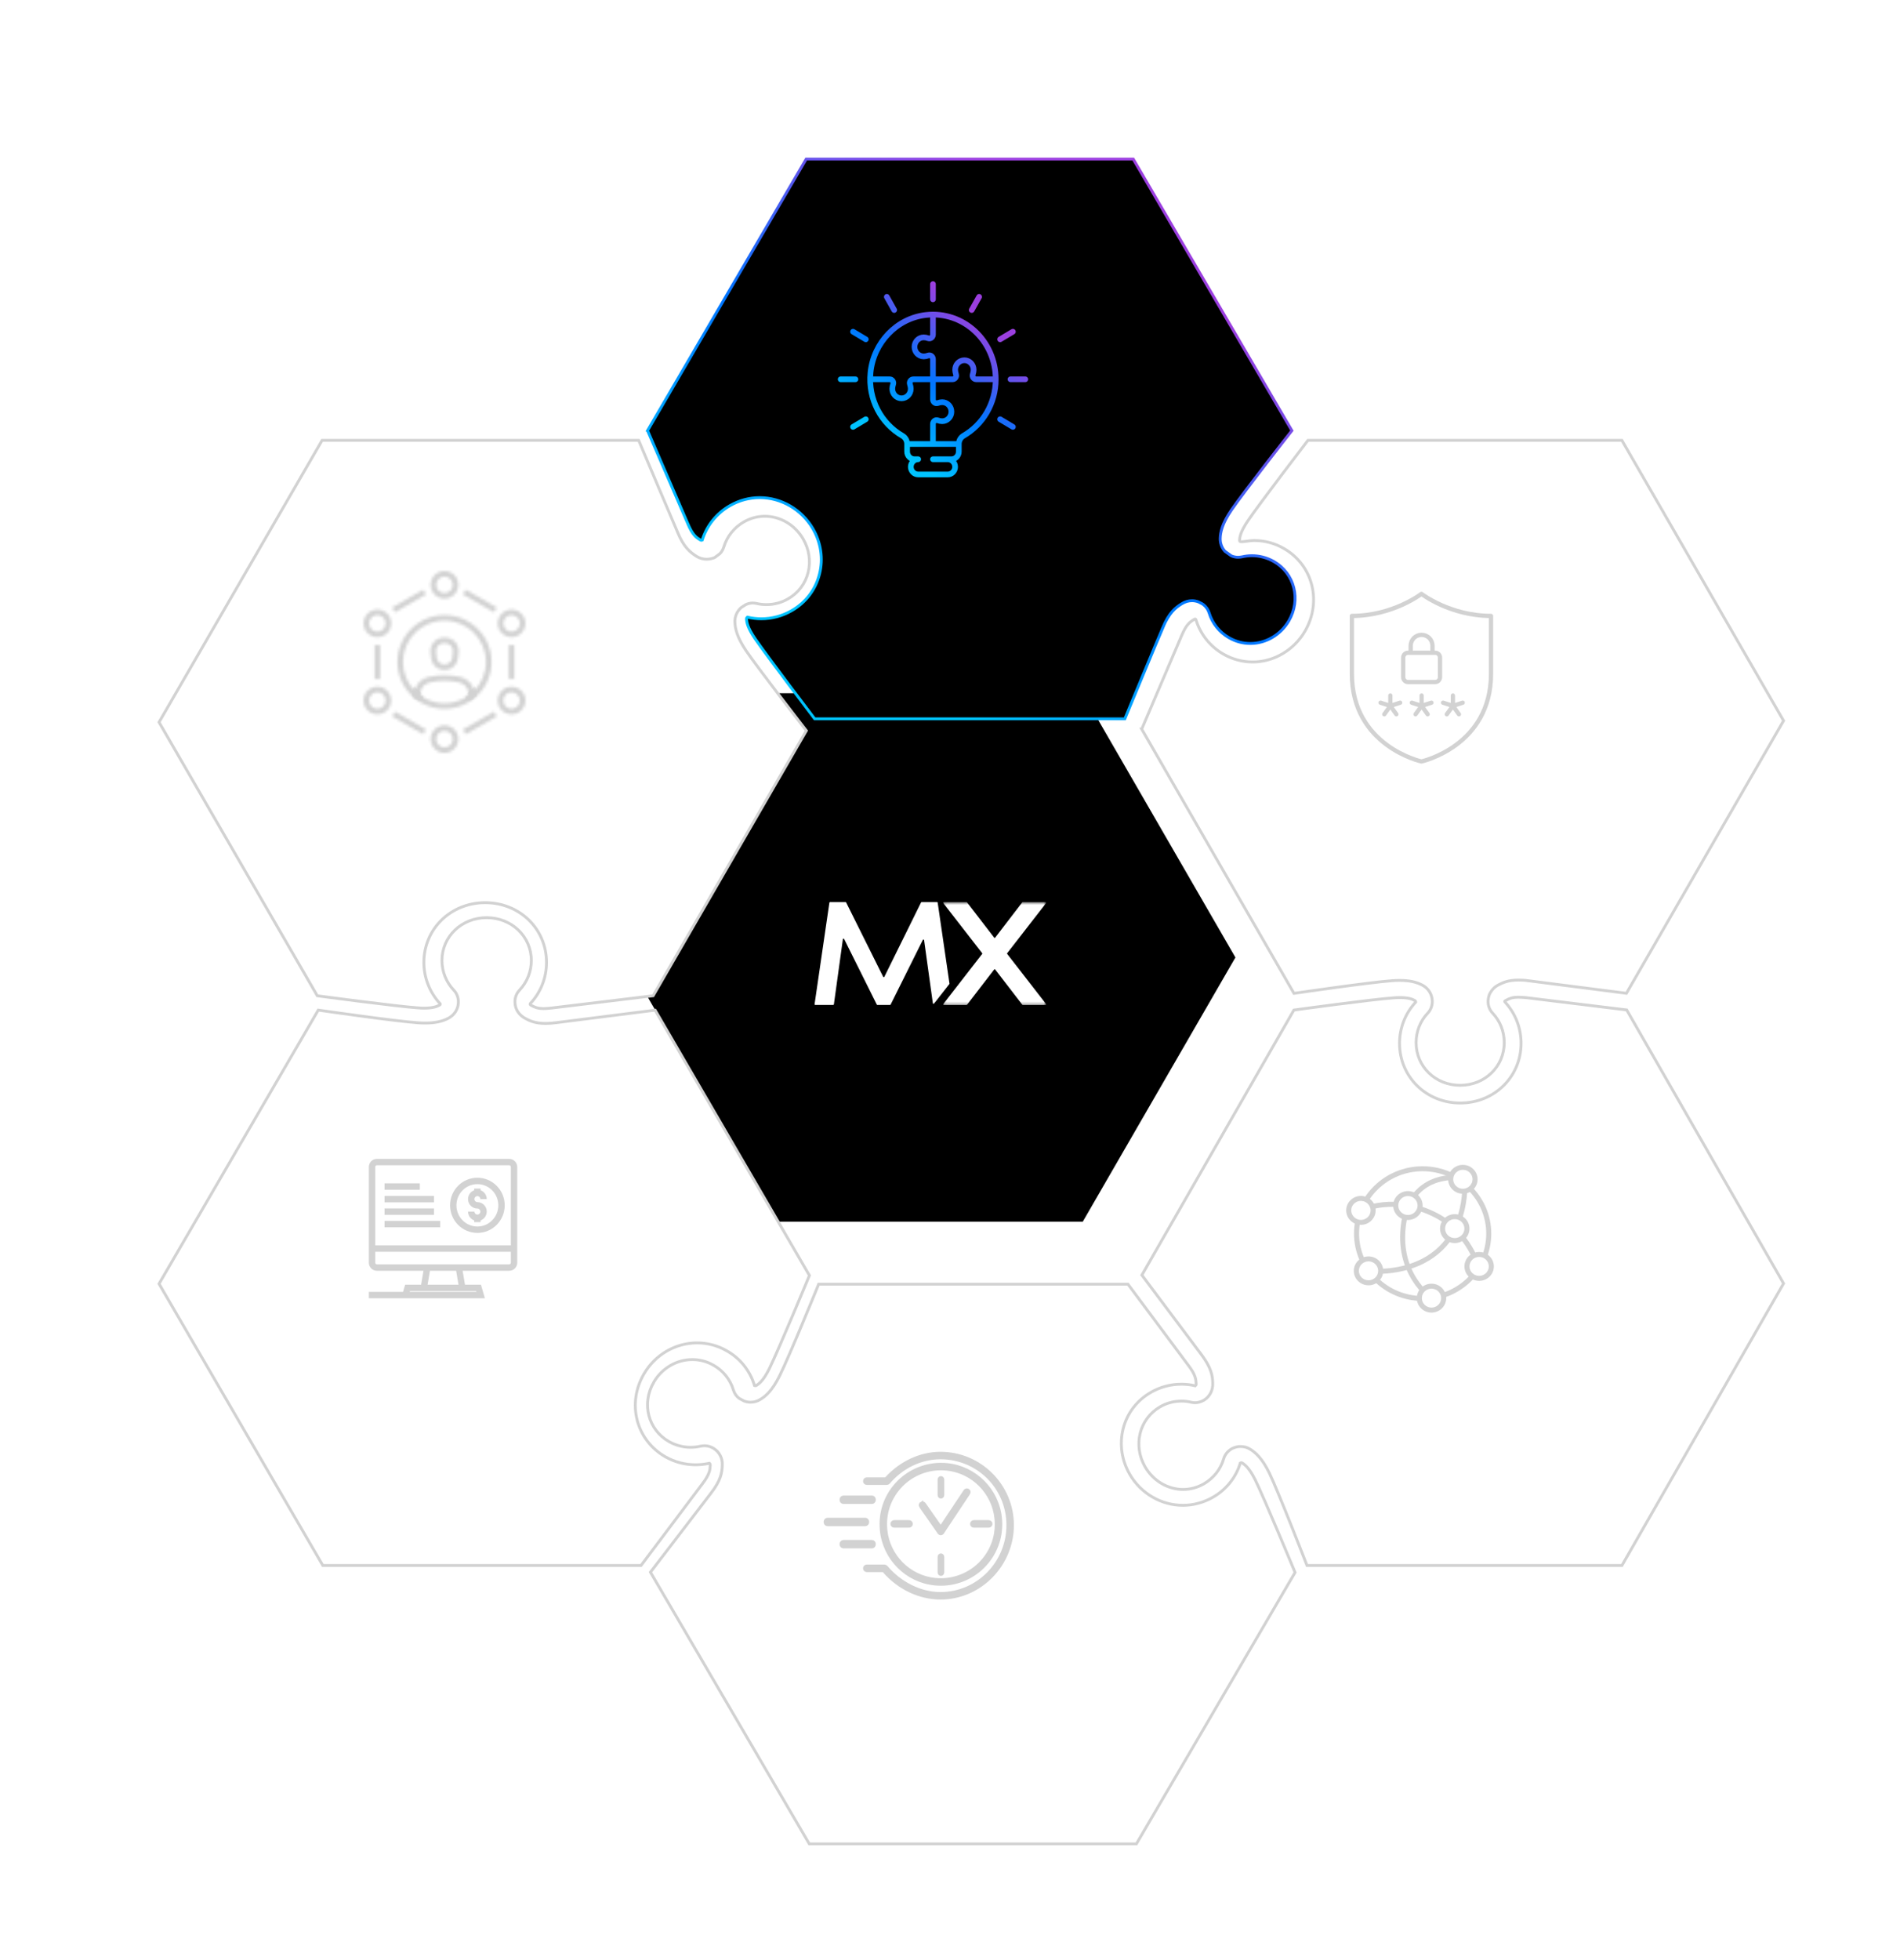 <svg width="669" height="690" viewBox="0 0 669 690" fill="none" xmlns="http://www.w3.org/2000/svg">
<path d="M273.75 244L220 337.004L273.75 430H381.25L435 337.004L381.25 244L273.75 244Z" fill="black"/>
<g filter="url(#filter0_d_1567_952)">
<path d="M215.219 471.458C218.078 466.571 223.24 463.539 228.759 463.539C231.379 463.539 233.881 464.18 236.237 465.539C239.638 467.446 242.113 470.543 243.238 474.281C243.596 475.457 244.31 476.463 245.263 477.194L246.997 478.135C247.712 478.397 248.493 478.553 249.26 478.553C250.518 478.553 251.735 478.201 252.781 477.521C254.541 476.463 256.897 474.516 259.518 469.224C263.131 461.932 273.256 437 273.256 437H382.156L403.346 465.46C406.059 468.988 406.085 470.491 406.178 472.203C406.178 472.464 406.006 472.647 405.913 472.699L405.847 472.765C404.232 472.386 402.591 472.203 400.963 472.203C397.231 472.203 393.565 473.17 390.322 475.025C385.346 477.848 381.825 482.447 380.449 487.949C379.112 493.359 379.946 499.043 382.831 503.982C386.735 510.699 393.922 514.841 401.519 514.841C405.159 514.841 408.759 513.874 411.988 512.044C416.727 509.366 420.181 505.041 421.703 499.984L422.034 499.84C422.127 499.84 422.272 499.84 422.391 499.931C423.49 500.611 424.985 501.904 426.957 505.851C430.174 512.358 441 538.466 441 538.466L385.134 634H269.947L214.028 538.375C214.028 538.375 235.218 510.738 235.31 510.594C238.857 506.008 239.241 503.329 239.334 500.585C239.427 498.259 238.262 496.05 236.382 494.874L236.052 494.665C235.125 494.143 234.08 493.868 233.047 493.868C232.597 493.868 232.121 493.933 231.71 494.012C230.546 494.273 229.381 494.417 228.19 494.417C225.503 494.417 222.856 493.711 220.527 492.392C213.168 488.184 210.812 478.972 215.219 471.471V471.458Z" fill="white"/>
<path d="M215.219 471.458C218.078 466.571 223.24 463.539 228.759 463.539C231.379 463.539 233.881 464.18 236.237 465.539C239.638 467.446 242.113 470.543 243.238 474.281C243.596 475.457 244.31 476.463 245.263 477.194L246.997 478.135C247.712 478.397 248.493 478.553 249.26 478.553C250.518 478.553 251.735 478.201 252.781 477.521C254.541 476.463 256.897 474.516 259.518 469.224C263.131 461.932 273.256 437 273.256 437H382.156L403.346 465.46C406.059 468.988 406.085 470.491 406.178 472.203C406.178 472.464 406.006 472.647 405.913 472.699L405.847 472.765C404.232 472.386 402.591 472.203 400.963 472.203C397.231 472.203 393.565 473.17 390.322 475.025C385.346 477.848 381.825 482.447 380.449 487.949C379.112 493.359 379.946 499.043 382.831 503.982C386.735 510.699 393.922 514.841 401.519 514.841C405.159 514.841 408.759 513.874 411.988 512.044C416.727 509.366 420.181 505.041 421.703 499.984L422.034 499.84C422.127 499.84 422.272 499.84 422.391 499.931C423.49 500.611 424.985 501.904 426.957 505.851C430.174 512.358 441 538.466 441 538.466L385.134 634H269.947L214.028 538.375C214.028 538.375 235.218 510.738 235.31 510.594C238.857 506.008 239.241 503.329 239.334 500.585C239.427 498.259 238.262 496.05 236.382 494.874L236.052 494.665C235.125 494.143 234.08 493.868 233.047 493.868C232.597 493.868 232.121 493.933 231.71 494.012C230.546 494.273 229.381 494.417 228.19 494.417C225.503 494.417 222.856 493.711 220.527 492.392C213.168 488.184 210.812 478.972 215.219 471.471V471.458Z" stroke="#D2D2D2" stroke-miterlimit="10"/>
</g>
<g filter="url(#filter1_d_1567_952)">
<path d="M412.015 471.756C411.923 469.202 411.544 466.503 408.039 461.816C407.895 461.645 387.062 433.801 387.062 433.801L440.591 340.516C440.591 340.516 467.989 336.75 475.758 336.211C476.529 336.145 477.236 336.118 477.85 336.118C480.858 336.118 482.271 336.645 483.147 337.159C483.382 337.277 483.474 337.488 483.474 337.725C479.825 341.635 477.785 346.795 477.785 352.219C477.785 364.028 487.188 373.243 499.168 373.243C511.147 373.243 520.577 364.028 520.577 352.219C520.577 346.795 518.576 341.661 514.888 337.659C514.888 337.659 514.783 337.567 514.809 337.435C514.835 337.316 514.979 337.277 515.385 337.04C516.444 336.474 517.359 336 519.687 336C520.485 336 521.361 336.066 522.303 336.145C522.394 336.171 557.771 340.476 557.771 340.476L613 436.75L556.097 536H445.194C445.194 536 435.15 510.118 431.972 503.536C429.383 498.204 427.055 496.269 425.289 495.15C424.256 494.465 423.053 494.136 421.81 494.136C420.843 494.136 419.901 494.347 418.985 494.781L418.698 494.926C417.285 495.755 416.317 496.966 415.873 498.428C414.787 502.166 412.302 505.273 408.954 507.235C406.653 508.565 404.155 509.249 401.565 509.249C396.151 509.249 391.024 506.195 388.186 501.271C386.094 497.625 385.479 493.438 386.447 489.502C387.415 485.566 389.926 482.235 393.431 480.194C395.759 478.825 398.348 478.154 401.003 478.154C402.154 478.154 403.331 478.272 404.508 478.575C404.926 478.667 405.358 478.72 405.803 478.72C406.81 478.72 407.83 478.417 408.745 477.917L409.007 477.772C410.982 476.521 412.132 474.296 412.015 471.756Z" fill="white"/>
<path d="M412.015 471.756C411.923 469.202 411.544 466.503 408.039 461.816C407.895 461.645 387.062 433.801 387.062 433.801L440.591 340.516C440.591 340.516 467.989 336.75 475.758 336.211C476.529 336.145 477.236 336.118 477.85 336.118C480.858 336.118 482.271 336.645 483.147 337.159C483.382 337.277 483.474 337.488 483.474 337.725C479.825 341.635 477.785 346.795 477.785 352.219C477.785 364.028 487.188 373.243 499.168 373.243C511.147 373.243 520.577 364.028 520.577 352.219C520.577 346.795 518.576 341.661 514.888 337.659C514.888 337.659 514.783 337.567 514.809 337.435C514.835 337.316 514.979 337.277 515.385 337.04C516.444 336.474 517.359 336 519.687 336C520.485 336 521.361 336.066 522.303 336.145C522.394 336.171 557.771 340.476 557.771 340.476L613 436.75L556.097 536H445.194C445.194 536 435.15 510.118 431.972 503.536C429.383 498.204 427.055 496.269 425.289 495.15C424.256 494.465 423.053 494.136 421.81 494.136C420.843 494.136 419.901 494.347 418.985 494.781L418.698 494.926C417.285 495.755 416.317 496.966 415.873 498.428C414.787 502.166 412.302 505.273 408.954 507.235C406.653 508.565 404.155 509.249 401.565 509.249C396.151 509.249 391.024 506.195 388.186 501.271C386.094 497.625 385.479 493.438 386.447 489.502C387.415 485.566 389.926 482.235 393.431 480.194C395.759 478.825 398.348 478.154 401.003 478.154C402.154 478.154 403.331 478.272 404.508 478.575C404.926 478.667 405.358 478.72 405.803 478.72C406.81 478.72 407.83 478.417 408.745 477.917L409.007 477.772C410.982 476.521 412.132 474.296 412.015 471.756Z" stroke="#D2D2D2" stroke-miterlimit="10"/>
</g>
<g filter="url(#filter2_d_1567_952)">
<path d="M387.013 241.624L401.009 208.823C402.722 204.724 403.991 203.926 405.43 203.048C405.495 202.996 405.77 202.852 405.875 202.878C406.006 202.904 406.071 203.048 406.071 203.048C407.628 208.181 411.055 212.515 415.711 215.2C418.863 217.033 422.46 218.002 426.058 218.002C433.566 218.002 440.642 213.812 444.527 207.094C450.504 196.711 447.274 183.944 437.097 178.078C433.893 176.218 430.269 175.249 426.581 175.249C425.404 175.249 424.213 175.511 423.101 175.603C422.657 175.642 421.78 175.812 421.519 175.485C421.506 175.459 421.453 175.276 421.453 175.249C421.479 173.979 421.872 172.068 424.344 168.375C428.438 162.299 445.521 140 445.521 140H556.088L613 238.677L557.671 334.618C554.845 334.265 523.767 330.258 523.139 330.192C521.87 330.009 520.693 329.957 519.66 329.957C515.853 329.957 513.97 330.965 512.439 331.751C511.288 332.366 510.451 333.217 509.732 334.435C508.999 335.653 508.96 337.263 508.96 337.263C508.895 338.887 509.457 340.419 510.556 341.597C513.211 344.4 514.65 348.079 514.65 351.981C514.65 360.414 507.848 367 499.124 367C490.399 367 483.624 360.427 483.624 351.981C483.624 348.092 485.062 344.4 487.718 341.597C488.803 340.445 489.392 338.821 489.313 337.263C489.222 334.932 487.901 332.837 485.834 331.751C483.624 330.598 481.151 330.075 477.79 330.075C477.018 330.075 476.233 330.101 475.318 330.166C467.299 330.729 440.616 334.644 440.616 334.644L387 241.624H387.013Z" fill="white"/>
<path d="M387.013 241.624L401.009 208.823C402.722 204.724 403.991 203.926 405.43 203.048C405.495 202.996 405.77 202.852 405.875 202.878C406.006 202.904 406.071 203.048 406.071 203.048C407.628 208.181 411.055 212.515 415.711 215.2C418.863 217.033 422.46 218.002 426.058 218.002C433.566 218.002 440.642 213.812 444.527 207.094C450.504 196.711 447.274 183.944 437.097 178.078C433.893 176.218 430.269 175.249 426.581 175.249C425.404 175.249 424.213 175.511 423.101 175.603C422.657 175.642 421.78 175.812 421.519 175.485C421.506 175.459 421.453 175.276 421.453 175.249C421.479 173.979 421.872 172.068 424.344 168.375C428.438 162.299 445.521 140 445.521 140H556.088L613 238.677L557.671 334.618C554.845 334.265 523.767 330.258 523.139 330.192C521.87 330.009 520.693 329.957 519.66 329.957C515.853 329.957 513.97 330.965 512.439 331.751C511.288 332.366 510.451 333.217 509.732 334.435C508.999 335.653 508.96 337.263 508.96 337.263C508.895 338.887 509.457 340.419 510.556 341.597C513.211 344.4 514.65 348.079 514.65 351.981C514.65 360.414 507.848 367 499.124 367C490.399 367 483.624 360.427 483.624 351.981C483.624 348.092 485.062 344.4 487.718 341.597C488.803 340.445 489.392 338.821 489.313 337.263C489.222 334.932 487.901 332.837 485.834 331.751C483.624 330.598 481.151 330.075 477.79 330.075C477.018 330.075 476.233 330.101 475.318 330.166C467.299 330.729 440.616 334.644 440.616 334.644L387 241.624H387.013Z" stroke="#D2D2D2" stroke-miterlimit="10"/>
</g>
<g filter="url(#filter3_d_1567_952)">
<path d="M41 436.864L97.064 340.528L98.23 340.699C99.304 340.844 124.075 344.433 132.2 344.999C133.127 345.064 133.962 345.091 134.731 345.091C138.098 345.091 140.616 344.565 142.856 343.408C144.95 342.316 146.315 340.213 146.381 337.925C146.474 336.295 145.904 334.664 144.764 333.507C142.114 330.693 140.616 326.986 140.616 323.081C140.616 314.613 147.548 308 156.348 308C165.149 308 172.081 314.6 172.081 323.081C172.081 326.986 170.583 330.693 167.906 333.533C166.806 334.717 166.236 336.255 166.328 337.833C166.355 340.173 167.733 342.303 170 343.487C171.405 344.223 173.313 345.235 177.104 345.235C178.177 345.235 179.397 345.143 180.722 344.972C181.292 344.907 212.664 340.949 215.646 340.555H215.672L270 433.932C270 433.932 259.344 459.663 255.911 466.684C253.936 470.681 252.452 471.956 251.312 472.64C251.246 472.705 251.193 472.732 251.047 472.732C250.954 472.732 250.861 472.732 250.755 472.705L250.663 472.679C249.112 467.499 245.653 463.147 240.934 460.478C237.714 458.611 234.095 457.664 230.451 457.664C222.803 457.664 215.646 461.845 211.736 468.59C205.653 479.016 208.966 491.836 219.225 497.726C222.472 499.593 226.183 500.566 229.881 500.566C231.524 500.566 233.168 500.382 234.811 500.04C234.93 500.132 235.103 500.303 235.076 500.816C235.01 502.302 234.957 503.814 232.24 507.364C231.816 507.903 210.716 536 210.716 536H98.668L41 436.864Z" fill="white"/>
<path d="M41 436.864L97.064 340.528L98.23 340.699C99.304 340.844 124.075 344.433 132.2 344.999C133.127 345.064 133.962 345.091 134.731 345.091C138.098 345.091 140.616 344.565 142.856 343.408C144.95 342.316 146.315 340.213 146.381 337.925C146.474 336.295 145.904 334.664 144.764 333.507C142.114 330.693 140.616 326.986 140.616 323.081C140.616 314.613 147.548 308 156.348 308C165.149 308 172.081 314.6 172.081 323.081C172.081 326.986 170.583 330.693 167.906 333.533C166.806 334.717 166.236 336.255 166.328 337.833C166.355 340.173 167.733 342.303 170 343.487C171.405 344.223 173.313 345.235 177.104 345.235C178.177 345.235 179.397 345.143 180.722 344.972C181.292 344.907 212.664 340.949 215.646 340.555H215.672L270 433.932C270 433.932 259.344 459.663 255.911 466.684C253.936 470.681 252.452 471.956 251.312 472.64C251.246 472.705 251.193 472.732 251.047 472.732C250.954 472.732 250.861 472.732 250.755 472.705L250.663 472.679C249.112 467.499 245.653 463.147 240.934 460.478C237.714 458.611 234.095 457.664 230.451 457.664C222.803 457.664 215.646 461.845 211.736 468.59C205.653 479.016 208.966 491.836 219.225 497.726C222.472 499.593 226.183 500.566 229.881 500.566C231.524 500.566 233.168 500.382 234.811 500.04C234.93 500.132 235.103 500.303 235.076 500.816C235.01 502.302 234.957 503.814 232.24 507.364C231.816 507.903 210.716 536 210.716 536H98.668L41 436.864Z" stroke="#D2D2D2" stroke-miterlimit="10"/>
</g>
<g filter="url(#filter4_d_1567_952)">
<path d="M41 239.204L98.408 140H209.886C209.886 140 223.459 172.173 223.552 172.291C225.807 177.688 227.944 179.347 230.332 180.861C231.4 181.506 232.588 181.835 233.841 181.835C234.619 181.835 235.411 181.69 236.162 181.414H236.228L236.703 181.203L238.458 179.9C239.117 179.255 239.592 178.412 239.856 177.53C240.99 173.792 243.484 170.685 246.874 168.724C249.195 167.394 251.688 166.71 254.3 166.71C259.761 166.71 264.932 169.764 267.795 174.713C269.905 178.333 270.525 182.506 269.549 186.456C268.573 190.431 266.067 193.722 262.505 195.763C260.183 197.132 257.545 197.803 254.894 197.803C253.707 197.803 252.519 197.684 251.359 197.395C250.91 197.303 250.462 197.25 250.026 197.25C249.222 197.25 248.391 197.434 247.626 197.79L245.99 198.83C244.499 200.133 243.668 202.029 243.761 204.016C243.853 206.07 244.354 209.058 247.678 214.008C251.754 220.024 268.916 242.179 268.916 242.179L214.964 335.485L179.309 339.789C178.267 339.908 177.317 340 176.486 340C174.204 340 173.28 339.5 172.001 338.842C171.763 338.697 171.526 338.539 171.671 338.276C175.391 334.326 177.436 329.179 177.436 323.743C177.436 311.948 167.964 302.72 155.842 302.72C143.719 302.72 134.248 311.948 134.248 323.743C134.248 329.166 136.293 334.326 140.012 338.328C140.118 338.473 139.986 338.657 139.656 338.828C138.759 339.302 137.335 339.842 134.34 339.842C133.681 339.842 133.008 339.816 132.23 339.75C124.355 339.21 96.719 335.485 96.719 335.485L41 239.204Z" fill="white"/>
<path d="M41 239.204L98.408 140H209.886C209.886 140 223.459 172.173 223.552 172.291C225.807 177.688 227.944 179.347 230.332 180.861C231.4 181.506 232.588 181.835 233.841 181.835C234.619 181.835 235.411 181.69 236.162 181.414H236.228L236.703 181.203L238.458 179.9C239.117 179.255 239.592 178.412 239.856 177.53C240.99 173.792 243.484 170.685 246.874 168.724C249.195 167.394 251.688 166.71 254.3 166.71C259.761 166.71 264.932 169.764 267.795 174.713C269.905 178.333 270.525 182.506 269.549 186.456C268.573 190.431 266.067 193.722 262.505 195.763C260.183 197.132 257.545 197.803 254.894 197.803C253.707 197.803 252.519 197.684 251.359 197.395C250.91 197.303 250.462 197.25 250.026 197.25C249.222 197.25 248.391 197.434 247.626 197.79L245.99 198.83C244.499 200.133 243.668 202.029 243.761 204.016C243.853 206.07 244.354 209.058 247.678 214.008C251.754 220.024 268.916 242.179 268.916 242.179L214.964 335.485L179.309 339.789C178.267 339.908 177.317 340 176.486 340C174.204 340 173.28 339.5 172.001 338.842C171.763 338.697 171.526 338.539 171.671 338.276C175.391 334.326 177.436 329.179 177.436 323.743C177.436 311.948 167.964 302.72 155.842 302.72C143.719 302.72 134.248 311.948 134.248 323.743C134.248 329.166 136.293 334.326 140.012 338.328C140.118 338.473 139.986 338.657 139.656 338.828C138.759 339.302 137.335 339.842 134.34 339.842C133.681 339.842 133.008 339.816 132.23 339.75C124.355 339.21 96.719 335.485 96.719 335.485L41 239.204Z" stroke="#D2D2D2" stroke-miterlimit="10"/>
</g>
<g filter="url(#filter5_d_1567_952)">
<path d="M213 136.566L268.856 41H384.022L439.878 136.566C439.878 136.566 422.98 158.076 418.573 164.532C415.238 169.445 414.722 172.386 414.643 174.424C414.577 176.162 415.185 177.809 416.31 179.05L418.547 180.645C419.327 180.971 420.121 181.141 420.929 181.141C421.405 181.141 421.855 181.076 422.305 180.997C423.443 180.736 424.634 180.592 425.798 180.592C428.485 180.592 431.131 181.298 433.487 182.618C440.844 186.826 443.173 196.039 438.793 203.54C435.935 208.427 430.747 211.485 425.256 211.485C422.609 211.485 420.095 210.805 417.779 209.486C414.378 207.538 411.877 204.454 410.739 200.717C410.382 199.541 409.667 198.535 408.715 197.803C408.715 197.803 408.384 197.568 408.265 197.502L406.981 196.849C406.266 196.588 405.486 196.431 404.718 196.431C403.461 196.431 402.244 196.784 401.026 197.555C398.856 198.914 396.699 200.56 394.41 205.944H394.436C392.981 209.237 381.058 238 381.058 238H271.847C271.847 238 255.067 215.954 250.78 209.682C248.279 205.996 247.895 204.089 247.855 202.795C247.829 202.56 248.001 202.39 248.094 202.298L248.186 202.233C249.801 202.612 251.442 202.795 253.069 202.795C256.761 202.795 260.466 201.828 263.682 199.972C268.684 197.149 272.178 192.55 273.554 187.048C274.93 181.638 274.057 175.953 271.198 171.04C267.268 164.336 260.109 160.154 252.487 160.154C248.848 160.154 245.249 161.121 242.059 162.951C237.349 165.629 233.895 169.929 232.254 175.078L232.135 175.104L231.989 175.169C231.87 175.169 231.751 175.143 231.447 174.96C230.19 174.189 228.879 173.366 227.159 169.275C227.106 169.158 213.026 136.579 213.026 136.579L213 136.566Z" fill="black"/>
<path d="M213 136.566L268.856 41H384.022L439.878 136.566C439.878 136.566 422.98 158.076 418.573 164.532C415.238 169.445 414.722 172.386 414.643 174.424C414.577 176.162 415.185 177.809 416.31 179.05L418.547 180.645C419.327 180.971 420.121 181.141 420.929 181.141C421.405 181.141 421.855 181.076 422.305 180.997C423.443 180.736 424.634 180.592 425.798 180.592C428.485 180.592 431.131 181.298 433.487 182.618C440.844 186.826 443.173 196.039 438.793 203.54C435.935 208.427 430.747 211.485 425.256 211.485C422.609 211.485 420.095 210.805 417.779 209.486C414.378 207.538 411.877 204.454 410.739 200.717C410.382 199.541 409.667 198.535 408.715 197.803C408.715 197.803 408.384 197.568 408.265 197.502L406.981 196.849C406.266 196.588 405.486 196.431 404.718 196.431C403.461 196.431 402.244 196.784 401.026 197.555C398.856 198.914 396.699 200.56 394.41 205.944H394.436C392.981 209.237 381.058 238 381.058 238H271.847C271.847 238 255.067 215.954 250.78 209.682C248.279 205.996 247.895 204.089 247.855 202.795C247.829 202.56 248.001 202.39 248.094 202.298L248.186 202.233C249.801 202.612 251.442 202.795 253.069 202.795C256.761 202.795 260.466 201.828 263.682 199.972C268.684 197.149 272.178 192.55 273.554 187.048C274.93 181.638 274.057 175.953 271.198 171.04C267.268 164.336 260.109 160.154 252.487 160.154C248.848 160.154 245.249 161.121 242.059 162.951C237.349 165.629 233.895 169.929 232.254 175.078L232.135 175.104L231.989 175.169C231.87 175.169 231.751 175.143 231.447 174.96C230.19 174.189 228.879 173.366 227.159 169.275C227.106 169.158 213.026 136.579 213.026 136.579L213 136.566Z" stroke="url(#paint0_linear_1567_952)" stroke-miterlimit="10"/>
</g>
<path fill-rule="evenodd" clip-rule="evenodd" d="M329.569 352.374L334.276 346.353C334.316 346.314 334.316 346.235 334.316 346.196L330.163 317.709C330.163 317.59 330.044 317.512 329.925 317.512H324.507C324.428 317.512 324.348 317.551 324.309 317.63L311.375 343.835C311.296 343.993 311.058 343.993 310.979 343.835L297.927 317.63C297.887 317.551 297.808 317.512 297.729 317.512H292.271C292.152 317.512 292.073 317.59 292.034 317.709L286.812 353.475C286.773 353.594 286.891 353.711 287.05 353.711H293.378C293.497 353.711 293.576 353.633 293.616 353.514L296.78 330.575C296.819 330.339 297.096 330.3 297.215 330.496L308.725 353.594C308.764 353.672 308.843 353.711 308.922 353.711H313.392C313.471 353.711 313.55 353.672 313.59 353.594L324.942 330.811C325.06 330.615 325.337 330.654 325.377 330.89L328.462 353.121C328.502 353.318 328.739 353.396 328.857 353.239L329.569 352.374Z" fill="white"/>
<mask id="mask0_1567_952" style="mask-type:luminance" maskUnits="userSpaceOnUse" x="332" y="317" width="37" height="37">
<path fill-rule="evenodd" clip-rule="evenodd" d="M332.09 353.751H368.359V317.512H332.09V353.751V353.751Z" fill="white"/>
</mask>
<g mask="url(#mask0_1567_952)">
<path fill-rule="evenodd" clip-rule="evenodd" d="M360.141 317.512C360.062 317.512 360.022 317.551 359.943 317.59L350.411 330.025C350.332 330.142 350.134 330.142 350.055 330.025L340.483 317.59C340.443 317.551 340.364 317.512 340.285 317.512H332.335C332.137 317.512 332.058 317.748 332.137 317.866L345.823 335.494C345.902 335.572 345.902 335.69 345.823 335.769L332.137 353.397C332.018 353.554 332.137 353.751 332.335 353.751H340.285C340.364 353.751 340.404 353.711 340.483 353.672L350.055 341.238C350.134 341.12 350.332 341.12 350.411 341.238L359.983 353.672C360.022 353.711 360.101 353.751 360.181 353.751H368.13C368.328 353.751 368.407 353.515 368.328 353.397L354.643 335.769C354.564 335.69 354.564 335.572 354.643 335.494L368.328 317.866C368.368 317.709 368.289 317.512 368.091 317.512H360.141Z" fill="white"/>
</g>
<mask id="path-11-inside-1_1567_952" fill="white">
<path d="M156.51 235.832C154.113 235.832 152.107 234.047 151.834 231.681L151.6 229.664C151.444 228.345 151.873 227.007 152.769 225.999C153.665 224.99 154.951 224.428 156.295 224.428H156.763C158.107 224.428 159.393 225.01 160.289 225.999C161.185 226.988 161.614 228.326 161.458 229.664L161.224 231.681C160.952 234.047 158.925 235.832 156.549 235.832H156.51ZM156.276 226.367C155.497 226.367 154.737 226.697 154.211 227.298C153.685 227.88 153.432 228.675 153.529 229.451L153.763 231.468C153.919 232.864 155.107 233.912 156.51 233.912C157.912 233.912 159.101 232.864 159.257 231.468L159.49 229.451C159.588 228.675 159.335 227.88 158.809 227.298C158.283 226.716 157.523 226.367 156.744 226.367H156.276Z"/>
<path d="M166.855 245.49H164.906V243.705C164.906 242.057 163.484 240.583 161.419 240.137C158.185 239.419 154.795 239.419 151.561 240.137C149.516 240.583 148.074 242.057 148.074 243.705V245.49H146.126V243.705C146.126 241.126 148.191 238.876 151.133 238.236C154.62 237.461 158.322 237.461 161.828 238.236C164.77 238.876 166.835 241.126 166.835 243.705V245.49H166.855Z"/>
<path d="M156.51 249.485C147.373 249.485 139.95 242.096 139.95 233C139.95 223.904 147.373 216.515 156.51 216.515C165.647 216.515 173.069 223.904 173.069 233C173.069 242.096 165.647 249.485 156.51 249.485ZM156.51 218.455C148.444 218.455 141.898 224.971 141.898 233C141.898 241.029 148.444 247.545 156.51 247.545C164.575 247.545 171.121 241.029 171.121 233C171.121 224.971 164.575 218.455 156.51 218.455Z"/>
<path d="M156.51 210.697C153.821 210.697 151.639 208.525 151.639 205.848C151.639 203.172 153.821 201 156.51 201C159.198 201 161.38 203.172 161.38 205.848C161.38 208.525 159.198 210.697 156.51 210.697ZM156.51 202.939C154.893 202.939 153.587 204.239 153.587 205.848C153.587 207.458 154.893 208.758 156.51 208.758C158.127 208.758 159.432 207.458 159.432 205.848C159.432 204.239 158.127 202.939 156.51 202.939Z"/>
<path d="M173.927 250.486L163.013 256.764L163.987 258.443L174.901 252.165L173.927 250.486Z"/>
<path d="M139.074 250.485L138.1 252.165L149.016 258.439L149.99 256.759L139.074 250.485Z"/>
<path d="M133.852 227.046H131.904V238.954H133.852V227.046Z"/>
<path d="M149.024 207.555L138.111 213.833L139.085 215.512L149.999 209.235L149.024 207.555Z"/>
<path d="M163.965 207.552L162.991 209.231L173.923 215.515L174.897 213.835L163.965 207.552Z"/>
<path d="M181.096 227.046H179.148V238.954H181.096V227.046Z"/>
<path d="M156.51 265C153.821 265 151.639 262.828 151.639 260.152C151.639 257.475 153.821 255.303 156.51 255.303C159.198 255.303 161.38 257.475 161.38 260.152C161.38 262.828 159.198 265 156.51 265ZM156.51 257.242C154.893 257.242 153.587 258.542 153.587 260.152C153.587 261.761 154.893 263.061 156.51 263.061C158.127 263.061 159.432 261.761 159.432 260.152C159.432 258.542 158.127 257.242 156.51 257.242Z"/>
<path d="M132.878 251.424C132.45 251.424 132.041 251.366 131.612 251.25C130.365 250.92 129.313 250.105 128.651 249C128.008 247.875 127.833 246.576 128.164 245.315C128.495 244.055 129.313 243.027 130.424 242.367C131.554 241.727 132.859 241.553 134.125 241.882C135.392 242.212 136.424 243.027 137.086 244.132C137.729 245.257 137.905 246.556 137.573 247.817C137.242 249.078 136.424 250.105 135.314 250.765C134.573 251.192 133.736 251.424 132.878 251.424ZM132.878 243.667C132.391 243.667 131.885 243.783 131.417 244.055C130.015 244.85 129.547 246.634 130.346 248.03C130.735 248.709 131.359 249.175 132.119 249.388C132.859 249.582 133.658 249.485 134.34 249.097C135.021 248.709 135.489 248.088 135.703 247.332C135.918 246.576 135.801 245.8 135.411 245.121C134.866 244.19 133.891 243.667 132.878 243.667Z"/>
<path d="M180.141 224.273C179.713 224.273 179.284 224.215 178.875 224.098C177.628 223.768 176.576 222.954 175.914 221.848C175.271 220.724 175.095 219.424 175.427 218.164C175.758 216.903 176.576 215.875 177.686 215.216C178.816 214.576 180.122 214.401 181.388 214.731C182.635 215.061 183.687 215.875 184.349 216.981C184.992 218.105 185.167 219.405 184.836 220.665C184.505 221.926 183.687 222.954 182.576 223.613C181.836 224.04 180.998 224.273 180.141 224.273ZM180.141 216.515C179.635 216.515 179.128 216.651 178.68 216.903C177.277 217.698 176.81 219.482 177.608 220.879C178.407 222.275 180.2 222.741 181.602 221.945C183.005 221.15 183.472 219.366 182.674 217.97C182.284 217.291 181.661 216.825 180.901 216.612C180.648 216.554 180.394 216.515 180.141 216.515Z"/>
<path d="M180.122 251.424C179.284 251.424 178.446 251.211 177.686 250.765C176.556 250.125 175.758 249.078 175.427 247.817C175.095 246.556 175.271 245.257 175.914 244.132C176.556 243.007 177.608 242.212 178.875 241.882C180.122 241.553 181.446 241.727 182.576 242.367C183.706 243.007 184.505 244.055 184.836 245.315C185.167 246.576 184.992 247.875 184.349 249C183.706 250.125 182.654 250.92 181.388 251.25C180.959 251.366 180.55 251.424 180.122 251.424ZM180.122 243.667C179.109 243.667 178.134 244.19 177.589 245.121C177.199 245.8 177.102 246.576 177.297 247.332C177.492 248.088 177.979 248.709 178.66 249.097C179.342 249.485 180.122 249.582 180.881 249.388C181.641 249.194 182.265 248.709 182.654 248.03C183.453 246.634 182.985 244.869 181.583 244.055C181.115 243.783 180.628 243.667 180.122 243.667Z"/>
<path d="M132.878 224.273C132.041 224.273 131.203 224.059 130.443 223.613C129.313 222.973 128.514 221.926 128.183 220.665C127.852 219.405 128.027 218.105 128.67 216.981C129.313 215.856 130.365 215.061 131.632 214.731C132.898 214.401 134.203 214.576 135.333 215.216C136.463 215.856 137.262 216.903 137.593 218.164C137.924 219.424 137.749 220.724 137.106 221.848C136.463 222.973 135.411 223.768 134.145 224.098C133.736 224.215 133.307 224.273 132.878 224.273ZM132.878 216.515C132.625 216.515 132.372 216.554 132.119 216.612C131.359 216.806 130.735 217.291 130.346 217.97C129.547 219.366 130.015 221.131 131.417 221.945C132.8 222.741 134.593 222.275 135.411 220.879C136.21 219.482 135.742 217.718 134.34 216.903C133.891 216.651 133.385 216.515 132.878 216.515Z"/>
</mask>
<path d="M156.51 235.832C154.113 235.832 152.107 234.047 151.834 231.681L151.6 229.664C151.444 228.345 151.873 227.007 152.769 225.999C153.665 224.99 154.951 224.428 156.295 224.428H156.763C158.107 224.428 159.393 225.01 160.289 225.999C161.185 226.988 161.614 228.326 161.458 229.664L161.224 231.681C160.952 234.047 158.925 235.832 156.549 235.832H156.51ZM156.276 226.367C155.497 226.367 154.737 226.697 154.211 227.298C153.685 227.88 153.432 228.675 153.529 229.451L153.763 231.468C153.919 232.864 155.107 233.912 156.51 233.912C157.912 233.912 159.101 232.864 159.257 231.468L159.49 229.451C159.588 228.675 159.335 227.88 158.809 227.298C158.283 226.716 157.523 226.367 156.744 226.367H156.276Z" fill="white"/>
<path d="M166.855 245.49H164.906V243.705C164.906 242.057 163.484 240.583 161.419 240.137C158.185 239.419 154.795 239.419 151.561 240.137C149.516 240.583 148.074 242.057 148.074 243.705V245.49H146.126V243.705C146.126 241.126 148.191 238.876 151.133 238.236C154.62 237.461 158.322 237.461 161.828 238.236C164.77 238.876 166.835 241.126 166.835 243.705V245.49H166.855Z" fill="white"/>
<path d="M156.51 249.485C147.373 249.485 139.95 242.096 139.95 233C139.95 223.904 147.373 216.515 156.51 216.515C165.647 216.515 173.069 223.904 173.069 233C173.069 242.096 165.647 249.485 156.51 249.485ZM156.51 218.455C148.444 218.455 141.898 224.971 141.898 233C141.898 241.029 148.444 247.545 156.51 247.545C164.575 247.545 171.121 241.029 171.121 233C171.121 224.971 164.575 218.455 156.51 218.455Z" fill="white"/>
<path d="M156.51 210.697C153.821 210.697 151.639 208.525 151.639 205.848C151.639 203.172 153.821 201 156.51 201C159.198 201 161.38 203.172 161.38 205.848C161.38 208.525 159.198 210.697 156.51 210.697ZM156.51 202.939C154.893 202.939 153.587 204.239 153.587 205.848C153.587 207.458 154.893 208.758 156.51 208.758C158.127 208.758 159.432 207.458 159.432 205.848C159.432 204.239 158.127 202.939 156.51 202.939Z" fill="white"/>
<path d="M173.927 250.486L163.013 256.764L163.987 258.443L174.901 252.165L173.927 250.486Z" fill="white"/>
<path d="M139.074 250.485L138.1 252.165L149.016 258.439L149.99 256.759L139.074 250.485Z" fill="white"/>
<path d="M133.852 227.046H131.904V238.954H133.852V227.046Z" fill="white"/>
<path d="M149.024 207.555L138.111 213.833L139.085 215.512L149.999 209.235L149.024 207.555Z" fill="white"/>
<path d="M163.965 207.552L162.991 209.231L173.923 215.515L174.897 213.835L163.965 207.552Z" fill="white"/>
<path d="M181.096 227.046H179.148V238.954H181.096V227.046Z" fill="white"/>
<path d="M156.51 265C153.821 265 151.639 262.828 151.639 260.152C151.639 257.475 153.821 255.303 156.51 255.303C159.198 255.303 161.38 257.475 161.38 260.152C161.38 262.828 159.198 265 156.51 265ZM156.51 257.242C154.893 257.242 153.587 258.542 153.587 260.152C153.587 261.761 154.893 263.061 156.51 263.061C158.127 263.061 159.432 261.761 159.432 260.152C159.432 258.542 158.127 257.242 156.51 257.242Z" fill="white"/>
<path d="M132.878 251.424C132.45 251.424 132.041 251.366 131.612 251.25C130.365 250.92 129.313 250.105 128.651 249C128.008 247.875 127.833 246.576 128.164 245.315C128.495 244.055 129.313 243.027 130.424 242.367C131.554 241.727 132.859 241.553 134.125 241.882C135.392 242.212 136.424 243.027 137.086 244.132C137.729 245.257 137.905 246.556 137.573 247.817C137.242 249.078 136.424 250.105 135.314 250.765C134.573 251.192 133.736 251.424 132.878 251.424ZM132.878 243.667C132.391 243.667 131.885 243.783 131.417 244.055C130.015 244.85 129.547 246.634 130.346 248.03C130.735 248.709 131.359 249.175 132.119 249.388C132.859 249.582 133.658 249.485 134.34 249.097C135.021 248.709 135.489 248.088 135.703 247.332C135.918 246.576 135.801 245.8 135.411 245.121C134.866 244.19 133.891 243.667 132.878 243.667Z" fill="white"/>
<path d="M180.141 224.273C179.713 224.273 179.284 224.215 178.875 224.098C177.628 223.768 176.576 222.954 175.914 221.848C175.271 220.724 175.095 219.424 175.427 218.164C175.758 216.903 176.576 215.875 177.686 215.216C178.816 214.576 180.122 214.401 181.388 214.731C182.635 215.061 183.687 215.875 184.349 216.981C184.992 218.105 185.167 219.405 184.836 220.665C184.505 221.926 183.687 222.954 182.576 223.613C181.836 224.04 180.998 224.273 180.141 224.273ZM180.141 216.515C179.635 216.515 179.128 216.651 178.68 216.903C177.277 217.698 176.81 219.482 177.608 220.879C178.407 222.275 180.2 222.741 181.602 221.945C183.005 221.15 183.472 219.366 182.674 217.97C182.284 217.291 181.661 216.825 180.901 216.612C180.648 216.554 180.394 216.515 180.141 216.515Z" fill="white"/>
<path d="M180.122 251.424C179.284 251.424 178.446 251.211 177.686 250.765C176.556 250.125 175.758 249.078 175.427 247.817C175.095 246.556 175.271 245.257 175.914 244.132C176.556 243.007 177.608 242.212 178.875 241.882C180.122 241.553 181.446 241.727 182.576 242.367C183.706 243.007 184.505 244.055 184.836 245.315C185.167 246.576 184.992 247.875 184.349 249C183.706 250.125 182.654 250.92 181.388 251.25C180.959 251.366 180.55 251.424 180.122 251.424ZM180.122 243.667C179.109 243.667 178.134 244.19 177.589 245.121C177.199 245.8 177.102 246.576 177.297 247.332C177.492 248.088 177.979 248.709 178.66 249.097C179.342 249.485 180.122 249.582 180.881 249.388C181.641 249.194 182.265 248.709 182.654 248.03C183.453 246.634 182.985 244.869 181.583 244.055C181.115 243.783 180.628 243.667 180.122 243.667Z" fill="white"/>
<path d="M132.878 224.273C132.041 224.273 131.203 224.059 130.443 223.613C129.313 222.973 128.514 221.926 128.183 220.665C127.852 219.405 128.027 218.105 128.67 216.981C129.313 215.856 130.365 215.061 131.632 214.731C132.898 214.401 134.203 214.576 135.333 215.216C136.463 215.856 137.262 216.903 137.593 218.164C137.924 219.424 137.749 220.724 137.106 221.848C136.463 222.973 135.411 223.768 134.145 224.098C133.736 224.215 133.307 224.273 132.878 224.273ZM132.878 216.515C132.625 216.515 132.372 216.554 132.119 216.612C131.359 216.806 130.735 217.291 130.346 217.97C129.547 219.366 130.015 221.131 131.417 221.945C132.8 222.741 134.593 222.275 135.411 220.879C136.21 219.482 135.742 217.718 134.34 216.903C133.891 216.651 133.385 216.515 132.878 216.515Z" fill="white"/>
<path d="M156.51 235.832C154.113 235.832 152.107 234.047 151.834 231.681L151.6 229.664C151.444 228.345 151.873 227.007 152.769 225.999C153.665 224.99 154.951 224.428 156.295 224.428H156.763C158.107 224.428 159.393 225.01 160.289 225.999C161.185 226.988 161.614 228.326 161.458 229.664L161.224 231.681C160.952 234.047 158.925 235.832 156.549 235.832H156.51ZM156.276 226.367C155.497 226.367 154.737 226.697 154.211 227.298C153.685 227.88 153.432 228.675 153.529 229.451L153.763 231.468C153.919 232.864 155.107 233.912 156.51 233.912C157.912 233.912 159.101 232.864 159.257 231.468L159.49 229.451C159.588 228.675 159.335 227.88 158.809 227.298C158.283 226.716 157.523 226.367 156.744 226.367H156.276Z" stroke="#D2D2D2" stroke-width="2" mask="url(#path-11-inside-1_1567_952)"/>
<path d="M166.855 245.49H164.906V243.705C164.906 242.057 163.484 240.583 161.419 240.137C158.185 239.419 154.795 239.419 151.561 240.137C149.516 240.583 148.074 242.057 148.074 243.705V245.49H146.126V243.705C146.126 241.126 148.191 238.876 151.133 238.236C154.62 237.461 158.322 237.461 161.828 238.236C164.77 238.876 166.835 241.126 166.835 243.705V245.49H166.855Z" stroke="#D2D2D2" stroke-width="2" mask="url(#path-11-inside-1_1567_952)"/>
<path d="M156.51 249.485C147.373 249.485 139.95 242.096 139.95 233C139.95 223.904 147.373 216.515 156.51 216.515C165.647 216.515 173.069 223.904 173.069 233C173.069 242.096 165.647 249.485 156.51 249.485ZM156.51 218.455C148.444 218.455 141.898 224.971 141.898 233C141.898 241.029 148.444 247.545 156.51 247.545C164.575 247.545 171.121 241.029 171.121 233C171.121 224.971 164.575 218.455 156.51 218.455Z" stroke="#D2D2D2" stroke-width="2" mask="url(#path-11-inside-1_1567_952)"/>
<path d="M156.51 210.697C153.821 210.697 151.639 208.525 151.639 205.848C151.639 203.172 153.821 201 156.51 201C159.198 201 161.38 203.172 161.38 205.848C161.38 208.525 159.198 210.697 156.51 210.697ZM156.51 202.939C154.893 202.939 153.587 204.239 153.587 205.848C153.587 207.458 154.893 208.758 156.51 208.758C158.127 208.758 159.432 207.458 159.432 205.848C159.432 204.239 158.127 202.939 156.51 202.939Z" stroke="#D2D2D2" stroke-width="2" mask="url(#path-11-inside-1_1567_952)"/>
<path d="M173.927 250.486L163.013 256.764L163.987 258.443L174.901 252.165L173.927 250.486Z" stroke="#D2D2D2" stroke-width="2" mask="url(#path-11-inside-1_1567_952)"/>
<path d="M139.074 250.485L138.1 252.165L149.016 258.439L149.99 256.759L139.074 250.485Z" stroke="#D2D2D2" stroke-width="2" mask="url(#path-11-inside-1_1567_952)"/>
<path d="M133.852 227.046H131.904V238.954H133.852V227.046Z" stroke="#D2D2D2" stroke-width="2" mask="url(#path-11-inside-1_1567_952)"/>
<path d="M149.024 207.555L138.111 213.833L139.085 215.512L149.999 209.235L149.024 207.555Z" stroke="#D2D2D2" stroke-width="2" mask="url(#path-11-inside-1_1567_952)"/>
<path d="M163.965 207.552L162.991 209.231L173.923 215.515L174.897 213.835L163.965 207.552Z" stroke="#D2D2D2" stroke-width="2" mask="url(#path-11-inside-1_1567_952)"/>
<path d="M181.096 227.046H179.148V238.954H181.096V227.046Z" stroke="#D2D2D2" stroke-width="2" mask="url(#path-11-inside-1_1567_952)"/>
<path d="M156.51 265C153.821 265 151.639 262.828 151.639 260.152C151.639 257.475 153.821 255.303 156.51 255.303C159.198 255.303 161.38 257.475 161.38 260.152C161.38 262.828 159.198 265 156.51 265ZM156.51 257.242C154.893 257.242 153.587 258.542 153.587 260.152C153.587 261.761 154.893 263.061 156.51 263.061C158.127 263.061 159.432 261.761 159.432 260.152C159.432 258.542 158.127 257.242 156.51 257.242Z" stroke="#D2D2D2" stroke-width="2" mask="url(#path-11-inside-1_1567_952)"/>
<path d="M132.878 251.424C132.45 251.424 132.041 251.366 131.612 251.25C130.365 250.92 129.313 250.105 128.651 249C128.008 247.875 127.833 246.576 128.164 245.315C128.495 244.055 129.313 243.027 130.424 242.367C131.554 241.727 132.859 241.553 134.125 241.882C135.392 242.212 136.424 243.027 137.086 244.132C137.729 245.257 137.905 246.556 137.573 247.817C137.242 249.078 136.424 250.105 135.314 250.765C134.573 251.192 133.736 251.424 132.878 251.424ZM132.878 243.667C132.391 243.667 131.885 243.783 131.417 244.055C130.015 244.85 129.547 246.634 130.346 248.03C130.735 248.709 131.359 249.175 132.119 249.388C132.859 249.582 133.658 249.485 134.34 249.097C135.021 248.709 135.489 248.088 135.703 247.332C135.918 246.576 135.801 245.8 135.411 245.121C134.866 244.19 133.891 243.667 132.878 243.667Z" stroke="#D2D2D2" stroke-width="2" mask="url(#path-11-inside-1_1567_952)"/>
<path d="M180.141 224.273C179.713 224.273 179.284 224.215 178.875 224.098C177.628 223.768 176.576 222.954 175.914 221.848C175.271 220.724 175.095 219.424 175.427 218.164C175.758 216.903 176.576 215.875 177.686 215.216C178.816 214.576 180.122 214.401 181.388 214.731C182.635 215.061 183.687 215.875 184.349 216.981C184.992 218.105 185.167 219.405 184.836 220.665C184.505 221.926 183.687 222.954 182.576 223.613C181.836 224.04 180.998 224.273 180.141 224.273ZM180.141 216.515C179.635 216.515 179.128 216.651 178.68 216.903C177.277 217.698 176.81 219.482 177.608 220.879C178.407 222.275 180.2 222.741 181.602 221.945C183.005 221.15 183.472 219.366 182.674 217.97C182.284 217.291 181.661 216.825 180.901 216.612C180.648 216.554 180.394 216.515 180.141 216.515Z" stroke="#D2D2D2" stroke-width="2" mask="url(#path-11-inside-1_1567_952)"/>
<path d="M180.122 251.424C179.284 251.424 178.446 251.211 177.686 250.765C176.556 250.125 175.758 249.078 175.427 247.817C175.095 246.556 175.271 245.257 175.914 244.132C176.556 243.007 177.608 242.212 178.875 241.882C180.122 241.553 181.446 241.727 182.576 242.367C183.706 243.007 184.505 244.055 184.836 245.315C185.167 246.576 184.992 247.875 184.349 249C183.706 250.125 182.654 250.92 181.388 251.25C180.959 251.366 180.55 251.424 180.122 251.424ZM180.122 243.667C179.109 243.667 178.134 244.19 177.589 245.121C177.199 245.8 177.102 246.576 177.297 247.332C177.492 248.088 177.979 248.709 178.66 249.097C179.342 249.485 180.122 249.582 180.881 249.388C181.641 249.194 182.265 248.709 182.654 248.03C183.453 246.634 182.985 244.869 181.583 244.055C181.115 243.783 180.628 243.667 180.122 243.667Z" stroke="#D2D2D2" stroke-width="2" mask="url(#path-11-inside-1_1567_952)"/>
<path d="M132.878 224.273C132.041 224.273 131.203 224.059 130.443 223.613C129.313 222.973 128.514 221.926 128.183 220.665C127.852 219.405 128.027 218.105 128.67 216.981C129.313 215.856 130.365 215.061 131.632 214.731C132.898 214.401 134.203 214.576 135.333 215.216C136.463 215.856 137.262 216.903 137.593 218.164C137.924 219.424 137.749 220.724 137.106 221.848C136.463 222.973 135.411 223.768 134.145 224.098C133.736 224.215 133.307 224.273 132.878 224.273ZM132.878 216.515C132.625 216.515 132.372 216.554 132.119 216.612C131.359 216.806 130.735 217.291 130.346 217.97C129.547 219.366 130.015 221.131 131.417 221.945C132.8 222.741 134.593 222.275 135.411 220.879C136.21 219.482 135.742 217.718 134.34 216.903C133.891 216.651 133.385 216.515 132.878 216.515Z" stroke="#D2D2D2" stroke-width="2" mask="url(#path-11-inside-1_1567_952)"/>
<path d="M352.147 147.57L356.645 150.25M300.355 116.75L304.853 119.43M312.25 104.489L314.85 109.125M328.5 100V105.36M344.75 104.489L342.15 109.125M304.853 147.57L300.355 150.25M356.645 116.75L352.147 119.43M301.2 133.5H296M361 133.5H355.8M328.5 156.28V149.218C328.5 148.32 329.358 147.65 330.177 147.945C330.723 148.146 331.269 148.253 331.75 148.253C333.544 148.253 335 146.753 335 144.903C335 143.054 333.544 141.553 331.75 141.553C331.269 141.553 330.723 141.661 330.177 141.862C329.345 142.156 328.5 141.486 328.5 140.589V133.527M306.4 133.5H313.251C314.122 133.5 314.772 134.384 314.486 135.229C314.291 135.791 314.187 136.354 314.187 136.85C314.187 138.699 315.643 140.2 317.437 140.2C319.231 140.2 320.687 138.699 320.687 136.85C320.687 136.354 320.583 135.791 320.388 135.229C320.102 134.371 320.752 133.5 321.623 133.5H328.474M350.6 133.5H343.749C342.878 133.5 342.228 132.616 342.514 131.771C342.709 131.209 342.813 130.646 342.813 130.15C342.813 128.301 341.357 126.8 339.563 126.8C337.769 126.8 336.313 128.301 336.313 130.15C336.313 130.646 336.417 131.209 336.612 131.771C336.898 132.629 336.248 133.5 335.377 133.5H328.526M350.6 133.5C350.6 142.049 346.024 149.473 339.264 153.372C338.237 153.975 337.6 155.087 337.6 156.293M350.6 133.5C350.6 120.06 339.316 109.34 325.978 110.867C315.773 112.033 307.557 120.596 306.517 131.128C305.581 140.656 310.352 149.124 317.736 153.372C318.763 153.962 319.4 155.074 319.4 156.293M328.5 110.72V117.782C328.5 118.68 327.642 119.35 326.823 119.055C326.277 118.854 325.731 118.747 325.25 118.747C323.456 118.747 322 120.247 322 122.097C322 123.946 323.456 125.447 325.25 125.447C325.731 125.447 326.277 125.339 326.823 125.138C327.655 124.844 328.5 125.514 328.5 126.411V133.473M333.7 161.64C335.13 161.64 336.3 162.846 336.3 164.32C336.3 165.794 335.13 167 333.7 167H323.3C321.87 167 320.7 165.794 320.7 164.32C320.7 162.846 321.87 161.64 323.3 161.64H322C320.57 161.64 319.4 160.434 319.4 158.96V156.28H337.6V158.96C337.6 160.434 336.43 161.64 335 161.64H328.5" stroke="url(#paint1_linear_1567_952)" stroke-width="2" stroke-linecap="round" stroke-linejoin="round"/>
<path d="M487.41 251.408L489.548 248.455M489.548 248.455L486.096 247.333M489.548 248.455V244.81M489.548 248.455L493 247.333M489.548 248.455L491.671 251.408M498.423 251.408L500.561 248.455M500.561 248.455L497.109 247.333M500.561 248.455V244.81M500.561 248.455L504.013 247.333M500.561 248.455L502.684 251.408M509.435 251.408L511.574 248.455M511.574 248.455L508.122 247.333M511.574 248.455V244.81M511.574 248.455L515.026 247.333M511.574 248.455L513.697 251.408M504.38 229.414V227.307C504.38 225.169 502.669 223.447 500.546 223.447C498.423 223.447 496.712 225.169 496.712 227.307V229.414M495.765 229.753H505.342C506.278 229.753 507.037 230.517 507.037 231.46V238.35C507.037 239.293 506.278 240.058 505.342 240.058H495.765C494.829 240.058 494.07 239.293 494.07 238.35V231.46C494.07 230.517 494.829 229.753 495.765 229.753ZM500.5 268.02C500.5 268.02 525 262.652 525 237.135V216.787C510.551 216.787 500.5 209.02 500.5 209.02C500.5 209.02 490.45 216.787 476 216.787V237.135C476 262.652 500.5 268.02 500.5 268.02Z" stroke="#D2D2D2" stroke-width="1.5" stroke-linecap="round" stroke-linejoin="round"/>
<path d="M500.918 457.911C487.598 457.911 476.753 447.279 476.753 434.2C476.753 421.122 487.598 410.498 500.918 410.498C514.238 410.498 525.083 421.13 525.083 434.209C525.083 447.288 514.247 457.92 500.918 457.92V457.911ZM500.918 412.245C488.577 412.245 478.542 422.091 478.542 434.2C478.542 446.309 488.586 456.164 500.927 456.164C513.267 456.164 523.311 446.309 523.311 434.2C523.311 422.091 513.259 412.245 500.918 412.245Z" fill="#D2D2D2"/>
<path d="M520.675 447.095C520.284 447.095 519.919 446.833 519.812 446.449C519.776 446.327 516.446 434.445 505.388 428.626C498.06 424.774 491.444 424.485 487.179 424.913C482.54 425.385 479.602 426.792 479.575 426.8C479.139 427.01 478.605 426.835 478.382 426.407C478.16 425.979 478.346 425.455 478.783 425.237C479.29 424.992 491.355 419.269 506.225 427.08C517.987 433.257 521.388 445.479 521.53 445.995C521.655 446.458 521.37 446.938 520.898 447.06C520.818 447.078 520.747 447.087 520.667 447.087L520.675 447.095Z" fill="#D2D2D2"/>
<path d="M504.043 457.789C503.874 457.789 503.696 457.745 503.544 457.64C503.411 457.553 490.509 448.799 493.412 430.103C495.7 415.399 507.667 412.944 513.668 413.704C514.158 413.765 514.496 414.202 514.434 414.683C514.372 415.163 513.926 415.495 513.437 415.443C512.796 415.364 497.757 413.704 495.166 430.374C494.017 437.739 495.246 444.326 498.799 449.935C501.461 454.128 504.497 456.181 504.533 456.199C504.942 456.47 505.049 457.011 504.773 457.413C504.604 457.667 504.319 457.798 504.034 457.798L504.043 457.789Z" fill="#D2D2D2"/>
<path d="M485.256 448.362C483.199 448.362 481.881 448.187 481.739 448.17C481.249 448.1 480.911 447.663 480.982 447.183C481.053 446.702 481.498 446.37 481.988 446.44C482.086 446.449 491.595 447.672 500.517 443.155C509.804 438.446 514.924 429.054 514.924 416.701C514.924 416.22 515.324 415.827 515.814 415.827C516.304 415.827 516.704 416.22 516.704 416.701C516.704 429.736 511.246 439.687 501.336 444.702C495.246 447.794 489.022 448.362 485.265 448.362H485.256Z" fill="#D2D2D2"/>
<path d="M495.745 428.522C498.115 428.522 500.036 426.636 500.036 424.31C500.036 421.985 498.115 420.099 495.745 420.099C493.374 420.099 491.453 421.985 491.453 424.31C491.453 426.636 493.374 428.522 495.745 428.522Z" fill="white"/>
<path d="M495.736 429.404C492.878 429.404 490.554 427.124 490.554 424.319C490.554 421.515 492.878 419.235 495.736 419.235C498.594 419.235 500.918 421.515 500.918 424.319C500.918 427.124 498.594 429.404 495.736 429.404ZM495.736 420.973C493.857 420.973 492.334 422.467 492.334 424.31C492.334 426.154 493.866 427.648 495.736 427.648C497.606 427.648 499.137 426.154 499.137 424.31C499.137 422.467 497.606 420.973 495.736 420.973Z" fill="#D2D2D2"/>
<path d="M516.526 432.444C516.526 434.768 514.603 436.655 512.235 436.655C509.866 436.655 507.943 434.768 507.943 432.444C507.943 430.12 509.866 428.233 512.235 428.233C514.603 428.233 516.526 430.12 516.526 432.444Z" fill="white"/>
<path d="M512.226 437.529C509.368 437.529 507.044 435.249 507.044 432.444C507.044 429.64 509.368 427.36 512.226 427.36C515.084 427.36 517.408 429.64 517.408 432.444C517.408 435.249 515.084 437.529 512.226 437.529ZM512.226 429.098C510.347 429.098 508.824 430.592 508.824 432.435C508.824 434.279 510.356 435.773 512.226 435.773C514.096 435.773 515.627 434.279 515.627 432.435C515.627 430.592 514.096 429.098 512.226 429.098Z" fill="#D2D2D2"/>
<path d="M515.084 419.287C517.454 419.287 519.376 417.402 519.376 415.076C519.376 412.75 517.454 410.865 515.084 410.865C512.714 410.865 510.792 412.75 510.792 415.076C510.792 417.402 512.714 419.287 515.084 419.287Z" fill="white"/>
<path d="M515.084 420.169C512.226 420.169 509.902 417.889 509.902 415.085C509.902 412.28 512.226 410 515.084 410C517.942 410 520.266 412.28 520.266 415.085C520.266 417.889 517.942 420.169 515.084 420.169ZM515.084 411.739C513.205 411.739 511.683 413.233 511.683 415.076C511.683 416.919 513.214 418.413 515.084 418.413C516.954 418.413 518.485 416.919 518.485 415.076C518.485 413.233 516.954 411.739 515.084 411.739Z" fill="#D2D2D2"/>
<path d="M504.043 461.126C506.413 461.126 508.335 459.241 508.335 456.915C508.335 454.59 506.413 452.704 504.043 452.704C501.673 452.704 499.751 454.59 499.751 456.915C499.751 459.241 501.673 461.126 504.043 461.126Z" fill="white"/>
<path d="M504.043 462C501.185 462 498.861 459.72 498.861 456.915C498.861 454.111 501.185 451.831 504.043 451.831C506.901 451.831 509.225 454.111 509.225 456.915C509.225 459.72 506.901 462 504.043 462ZM504.043 453.569C502.164 453.569 500.642 455.063 500.642 456.907C500.642 458.75 502.173 460.244 504.043 460.244C505.913 460.244 507.444 458.75 507.444 456.907C507.444 455.063 505.913 453.569 504.043 453.569Z" fill="#D2D2D2"/>
<path d="M481.864 451.525C484.234 451.525 486.155 449.64 486.155 447.314C486.155 444.988 484.234 443.103 481.864 443.103C479.493 443.103 477.572 444.988 477.572 447.314C477.572 449.64 479.493 451.525 481.864 451.525Z" fill="white"/>
<path d="M481.864 452.399C479.005 452.399 476.681 450.118 476.681 447.314C476.681 444.509 479.005 442.229 481.864 442.229C484.722 442.229 487.046 444.509 487.046 447.314C487.046 450.118 484.722 452.399 481.864 452.399ZM481.864 443.968C479.985 443.968 478.462 445.462 478.462 447.305C478.462 449.149 479.994 450.642 481.864 450.642C483.733 450.642 485.265 449.14 485.265 447.305C485.265 445.47 483.733 443.968 481.864 443.968Z" fill="#D2D2D2"/>
<path d="M525.11 445.741C525.11 448.065 523.186 449.952 520.818 449.952C518.45 449.952 516.526 448.065 516.526 445.741C516.526 443.417 518.45 441.53 520.818 441.53C523.186 441.53 525.11 443.417 525.11 445.741Z" fill="white"/>
<path d="M520.818 450.835C517.96 450.835 515.636 448.554 515.636 445.75C515.636 442.946 517.96 440.665 520.818 440.665C523.676 440.665 526 442.946 526 445.75C526 448.554 523.676 450.835 520.818 450.835ZM520.818 442.404C518.939 442.404 517.417 443.907 517.417 445.741C517.417 447.576 518.948 449.079 520.818 449.079C522.688 449.079 524.219 447.585 524.219 445.741C524.219 443.898 522.688 442.404 520.818 442.404Z" fill="#D2D2D2"/>
<path d="M483.431 425.359C483.876 428.207 481.409 430.627 478.507 430.19C476.699 429.919 475.221 428.469 474.945 426.696C474.5 423.847 476.966 421.427 479.869 421.864C481.677 422.135 483.155 423.585 483.431 425.359Z" fill="white"/>
<path d="M479.192 431.116C478.925 431.116 478.649 431.099 478.373 431.055C476.174 430.723 474.402 428.985 474.064 426.827C473.806 425.193 474.34 423.585 475.524 422.432C476.708 421.27 478.338 420.746 480.003 420.999C482.202 421.331 483.974 423.07 484.312 425.228C484.57 426.862 484.036 428.469 482.852 429.622C481.864 430.592 480.564 431.116 479.192 431.116ZM479.192 422.685C478.284 422.685 477.429 423.026 476.779 423.664C476.005 424.424 475.658 425.481 475.827 426.565C476.04 427.954 477.225 429.116 478.649 429.334C479.753 429.5 480.822 429.159 481.596 428.399C482.371 427.639 482.718 426.582 482.549 425.507C482.335 424.118 481.142 422.956 479.727 422.738C479.549 422.712 479.362 422.694 479.183 422.694L479.192 422.685Z" fill="#D2D2D2"/>
<path d="M311.932 538.499C312.839 547.676 320.146 554.996 329.31 555.906L329.31 555.906C335.484 556.519 341.601 554.158 345.729 549.592C349.464 545.461 351.218 540.103 350.665 534.514C349.757 525.336 342.45 518.015 333.288 517.106C332.626 517.04 331.957 517.008 331.298 517.008C325.812 517.008 320.553 519.345 316.868 523.42L317.23 523.748L316.868 523.42C313.133 527.551 311.379 532.91 311.932 538.499ZM311.932 538.499L312.423 538.45L311.932 538.499C311.932 538.499 311.932 538.499 311.932 538.499ZM330.585 539.484L330.585 539.485C330.749 539.72 331.006 539.858 331.251 539.858H331.267C331.51 539.858 331.767 539.714 331.931 539.469L341.113 525.645L341.114 525.645C341.364 525.269 341.262 524.762 340.888 524.512C340.513 524.262 340.008 524.363 339.758 524.739L331.643 536.934L331.237 537.544L330.817 536.943L325.492 529.325C325.236 528.959 324.728 528.869 324.358 529.128L330.585 539.484ZM330.585 539.484L324.158 530.273L324.158 530.273M330.585 539.484L324.158 530.273M324.158 530.273C323.899 529.902 323.989 529.387 324.358 529.128L324.158 530.273ZM333.445 515.481L333.445 515.481C343.376 516.465 351.3 524.403 352.285 534.353C352.884 540.413 350.984 546.211 346.935 550.689C342.941 555.105 337.241 557.639 331.298 557.639C330.587 557.639 329.864 557.602 329.148 557.532C319.216 556.547 311.294 548.61 310.309 538.66C309.71 532.599 311.61 526.801 315.659 522.323C320.13 517.379 326.764 514.818 333.445 515.481ZM311.224 553.015L311.075 552.842H310.846H305.193C304.75 552.842 304.379 552.472 304.379 552.013C304.379 551.555 304.75 551.185 305.193 551.185H311.445C311.667 551.185 311.899 551.296 312.066 551.491C317.033 557.342 324.159 560.864 331.151 560.864C344.237 560.864 354.871 550.076 354.871 536.823C354.871 523.561 344.226 513.13 331.151 513.13C324.27 513.13 317.622 516.327 312.9 521.855L312.9 521.855C312.737 522.046 312.508 522.155 312.282 522.155H305.193C304.75 522.155 304.379 521.785 304.379 521.327C304.379 520.868 304.75 520.499 305.193 520.499H311.685H311.906L312.055 520.335C317.077 514.821 324.007 511.5 331.151 511.5C345.128 511.5 356.5 522.859 356.5 536.825C356.5 550.801 345.12 562.5 331.151 562.5C323.902 562.5 316.492 559.108 311.224 553.015ZM314.833 537.203C314.39 537.203 314.019 536.833 314.019 536.375C314.019 535.916 314.39 535.547 314.833 535.547H320.092C320.536 535.547 320.907 535.917 320.907 536.375C320.907 536.833 320.537 537.203 320.092 537.203H314.833ZM348.137 537.203H342.878C342.435 537.203 342.064 536.833 342.064 536.375C342.064 535.916 342.435 535.547 342.878 535.547H348.137C348.58 535.547 348.951 535.916 348.951 536.375C348.951 536.833 348.58 537.203 348.137 537.203ZM331.305 554.174C331.089 554.174 330.933 554.091 330.825 553.964C330.709 553.829 330.628 553.62 330.628 553.357V548.089C330.628 547.826 330.709 547.617 330.824 547.483C330.933 547.355 331.089 547.272 331.305 547.272C331.522 547.272 331.678 547.355 331.786 547.483C331.902 547.617 331.983 547.826 331.983 548.089V553.357C331.983 553.619 331.902 553.828 331.786 553.963C331.677 554.091 331.522 554.174 331.305 554.174ZM331.305 526.957C331.089 526.957 330.933 526.874 330.825 526.747C330.709 526.612 330.628 526.403 330.628 526.14V520.872C330.628 520.609 330.709 520.401 330.824 520.266C330.933 520.139 331.089 520.055 331.305 520.055C331.522 520.055 331.678 520.139 331.786 520.266C331.902 520.401 331.983 520.609 331.983 520.872V526.14C331.983 526.403 331.901 526.612 331.786 526.747C331.677 526.874 331.522 526.957 331.305 526.957ZM307.048 528.854H296.948C296.528 528.854 296.107 528.463 296.107 527.878C296.107 527.293 296.528 526.903 296.948 526.903H307.048C307.468 526.903 307.888 527.293 307.888 527.878C307.888 528.464 307.468 528.854 307.048 528.854ZM307.048 544.492H296.948C296.527 544.492 296.107 544.102 296.107 543.517C296.107 542.931 296.527 542.541 296.948 542.541H307.048C307.468 542.541 307.888 542.931 307.888 543.517C307.888 544.102 307.468 544.492 307.048 544.492ZM291.341 536.672C290.92 536.672 290.5 536.282 290.5 535.697C290.5 535.112 290.92 534.721 291.341 534.721H304.703C305.124 534.721 305.544 535.111 305.544 535.697C305.544 536.282 305.124 536.672 304.703 536.672H291.341Z" fill="#D2D2D2" stroke="#D2D2D2"/>
<path d="M168.089 432.83C172.783 432.83 176.588 428.988 176.588 424.247C176.588 419.507 172.783 415.665 168.089 415.665C163.396 415.665 159.591 419.507 159.591 424.247C159.591 428.988 163.396 432.83 168.089 432.83Z" fill="white"/>
<path d="M165.92 426.439C165.92 427.648 166.89 428.63 168.089 428.63C169.287 428.63 170.259 427.65 170.259 426.439C170.259 425.23 169.289 424.247 168.089 424.247C166.892 424.247 165.92 423.268 165.92 422.056C165.92 420.847 166.89 419.865 168.089 419.865C169.287 419.865 170.259 420.845 170.259 422.056" fill="white"/>
<path d="M132.707 409.02H179.291C180.233 409.02 180.998 409.792 180.998 410.743V439.473H131V410.743C131 409.792 131.765 409.02 132.707 409.02Z" fill="white"/>
<path d="M181 435.471V444.433C181 445.386 180.235 446.156 179.293 446.156H132.707C131.763 446.156 131 445.384 131 444.433V434.995" fill="white"/>
<path d="M162.773 453.318H149.227L150.438 446.156H161.562L162.773 453.318Z" fill="white"/>
<path d="M169.234 455.828H142.766L143.49 453.318H168.508L169.234 455.828Z" fill="white"/>
<path d="M180.998 439.473V440.598H182.123V439.473H180.998ZM131 439.473H129.875V440.598H131V439.473ZM182.125 435.471V434.346H179.875V435.471H182.125ZM132.125 434.995V433.87H129.875V434.995H132.125ZM162.773 453.318V454.443H164.104L163.882 453.131L162.773 453.318ZM149.227 453.318L148.118 453.131L147.896 454.443H149.227V453.318ZM150.438 446.156V445.031H149.487L149.328 445.969L150.438 446.156ZM161.562 446.156L162.672 445.969L162.513 445.031H161.562V446.156ZM169.234 455.828V456.953H170.73L170.314 455.516L169.234 455.828ZM142.766 455.828L141.685 455.517L141.271 456.953H142.766V455.828ZM143.49 453.318V452.193H142.643L142.409 453.007L143.49 453.318ZM168.508 453.318L169.589 453.006L169.354 452.193H168.508V453.318ZM131 454.703H129.875V456.953H131V454.703ZM144.109 456.953H145.234V454.703H144.109V456.953ZM175.463 424.247C175.463 428.377 172.151 431.705 168.089 431.705V433.955C173.415 433.955 177.713 429.598 177.713 424.247H175.463ZM168.089 431.705C164.028 431.705 160.716 428.377 160.716 424.247H158.466C158.466 429.598 162.764 433.955 168.089 433.955V431.705ZM160.716 424.247C160.716 420.118 164.028 416.79 168.089 416.79V414.54C162.764 414.54 158.466 418.897 158.466 424.247H160.716ZM168.089 416.79C172.151 416.79 175.463 420.118 175.463 424.247H177.713C177.713 418.897 173.415 414.54 168.089 414.54V416.79ZM135.41 423.208H152.808V420.958H135.41V423.208ZM135.41 418.763H147.82V416.513H135.41V418.763ZM135.41 427.595H152.808V425.345H135.41V427.595ZM135.41 431.98H155.013V429.73H135.41V431.98ZM164.795 426.439C164.795 428.258 166.257 429.755 168.089 429.755V427.505C167.522 427.505 167.045 427.038 167.045 426.439H164.795ZM168.089 429.755C169.918 429.755 171.384 428.262 171.384 426.439H169.134C169.134 427.039 168.656 427.505 168.089 427.505V429.755ZM171.384 426.439C171.384 424.62 169.921 423.122 168.089 423.122V425.372C168.656 425.372 169.134 425.84 169.134 426.439H171.384ZM168.089 423.122C167.523 423.122 167.045 422.656 167.045 422.056H164.795C164.795 423.879 166.261 425.372 168.089 425.372V423.122ZM167.045 422.056C167.045 421.457 167.522 420.99 168.089 420.99V418.74C166.257 418.74 164.795 420.237 164.795 422.056H167.045ZM168.089 420.99C168.656 420.99 169.134 421.456 169.134 422.056H171.384C171.384 420.233 169.918 418.74 168.089 418.74V420.99ZM166.964 418.339V419.865H169.214V418.339H166.964ZM166.964 428.628V430.156H169.214V428.628H166.964ZM132.707 410.145H179.291V407.895H132.707V410.145ZM179.291 410.145C179.601 410.145 179.873 410.403 179.873 410.743H182.123C182.123 409.181 180.864 407.895 179.291 407.895V410.145ZM179.873 410.743V439.473H182.123V410.743H179.873ZM180.998 438.348H131V440.598H180.998V438.348ZM132.125 439.473V410.743H129.875V439.473H132.125ZM132.125 410.743C132.125 410.403 132.397 410.145 132.707 410.145V407.895C131.133 407.895 129.875 409.181 129.875 410.743H132.125ZM179.875 435.471V444.433H182.125V435.471H179.875ZM179.875 444.433C179.875 444.774 179.604 445.031 179.293 445.031V447.281C180.866 447.281 182.125 445.998 182.125 444.433H179.875ZM179.293 445.031H132.707V447.281H179.293V445.031ZM132.707 445.031C132.396 445.031 132.125 444.774 132.125 444.433H129.875C129.875 445.993 131.13 447.281 132.707 447.281V445.031ZM132.125 444.433V434.995H129.875V444.433H132.125ZM162.773 452.193H149.227V454.443H162.773V452.193ZM150.336 453.506L151.547 446.344L149.328 445.969L148.118 453.131L150.336 453.506ZM150.438 447.281H161.562V445.031H150.438V447.281ZM160.453 446.344L161.664 453.506L163.882 453.131L162.672 445.969L160.453 446.344ZM169.234 454.703H142.766V456.953H169.234V454.703ZM143.847 456.14L144.571 453.63L142.409 453.007L141.685 455.517L143.847 456.14ZM143.49 454.443H168.508V452.193H143.49V454.443ZM167.428 453.631L168.153 456.14L170.314 455.516L169.589 453.006L167.428 453.631ZM131 456.953H144.109V454.703H131V456.953Z" fill="#D2D2D2"/>
<defs>
<filter id="filter0_d_1567_952" x="187.5" y="411.5" width="309.059" height="278" filterUnits="userSpaceOnUse" color-interpolation-filters="sRGB">
<feFlood flood-opacity="0" result="BackgroundImageFix"/>
<feColorMatrix in="SourceAlpha" type="matrix" values="0 0 0 0 0 0 0 0 0 0 0 0 0 0 0 0 0 0 127 0" result="hardAlpha"/>
<feOffset dx="15" dy="15"/>
<feGaussianBlur stdDeviation="20"/>
<feColorMatrix type="matrix" values="0 0 0 0 0.484 0 0 0 0 0.587 0 0 0 0 0.721 0 0 0 0.2 0"/>
<feBlend mode="normal" in2="BackgroundImageFix" result="effect1_dropShadow_1567_952"/>
<feBlend mode="normal" in="SourceGraphic" in2="effect1_dropShadow_1567_952" result="shape"/>
</filter>
<filter id="filter1_d_1567_952" x="360.5" y="310.5" width="308.078" height="281" filterUnits="userSpaceOnUse" color-interpolation-filters="sRGB">
<feFlood flood-opacity="0" result="BackgroundImageFix"/>
<feColorMatrix in="SourceAlpha" type="matrix" values="0 0 0 0 0 0 0 0 0 0 0 0 0 0 0 0 0 0 127 0" result="hardAlpha"/>
<feOffset dx="15" dy="15"/>
<feGaussianBlur stdDeviation="20"/>
<feColorMatrix type="matrix" values="0 0 0 0 0.484 0 0 0 0 0.587 0 0 0 0 0.721 0 0 0 0.2 0"/>
<feBlend mode="normal" in2="BackgroundImageFix" result="effect1_dropShadow_1567_952"/>
<feBlend mode="normal" in="SourceGraphic" in2="effect1_dropShadow_1567_952" result="shape"/>
</filter>
<filter id="filter2_d_1567_952" x="361.133" y="114.5" width="307.445" height="308" filterUnits="userSpaceOnUse" color-interpolation-filters="sRGB">
<feFlood flood-opacity="0" result="BackgroundImageFix"/>
<feColorMatrix in="SourceAlpha" type="matrix" values="0 0 0 0 0 0 0 0 0 0 0 0 0 0 0 0 0 0 127 0" result="hardAlpha"/>
<feOffset dx="15" dy="15"/>
<feGaussianBlur stdDeviation="20"/>
<feColorMatrix type="matrix" values="0 0 0 0 0.484 0 0 0 0 0.587 0 0 0 0 0.721 0 0 0 0.2 0"/>
<feBlend mode="normal" in2="BackgroundImageFix" result="effect1_dropShadow_1567_952"/>
<feBlend mode="normal" in="SourceGraphic" in2="effect1_dropShadow_1567_952" result="shape"/>
</filter>
<filter id="filter3_d_1567_952" x="15.422" y="282.5" width="310.137" height="309" filterUnits="userSpaceOnUse" color-interpolation-filters="sRGB">
<feFlood flood-opacity="0" result="BackgroundImageFix"/>
<feColorMatrix in="SourceAlpha" type="matrix" values="0 0 0 0 0 0 0 0 0 0 0 0 0 0 0 0 0 0 127 0" result="hardAlpha"/>
<feOffset dx="15" dy="15"/>
<feGaussianBlur stdDeviation="20"/>
<feColorMatrix type="matrix" values="0 0 0 0 0.484 0 0 0 0 0.587 0 0 0 0 0.721 0 0 0 0.2 0"/>
<feBlend mode="normal" in2="BackgroundImageFix" result="effect1_dropShadow_1567_952"/>
<feBlend mode="normal" in="SourceGraphic" in2="effect1_dropShadow_1567_952" result="shape"/>
</filter>
<filter id="filter4_d_1567_952" x="15.422" y="114.5" width="310.078" height="281" filterUnits="userSpaceOnUse" color-interpolation-filters="sRGB">
<feFlood flood-opacity="0" result="BackgroundImageFix"/>
<feColorMatrix in="SourceAlpha" type="matrix" values="0 0 0 0 0 0 0 0 0 0 0 0 0 0 0 0 0 0 127 0" result="hardAlpha"/>
<feOffset dx="15" dy="15"/>
<feGaussianBlur stdDeviation="20"/>
<feColorMatrix type="matrix" values="0 0 0 0 0.484 0 0 0 0 0.587 0 0 0 0 0.721 0 0 0 0.2 0"/>
<feBlend mode="normal" in2="BackgroundImageFix" result="effect1_dropShadow_1567_952"/>
<feBlend mode="normal" in="SourceGraphic" in2="effect1_dropShadow_1567_952" result="shape"/>
</filter>
<filter id="filter5_d_1567_952" x="187.297" y="15.5" width="309.203" height="278" filterUnits="userSpaceOnUse" color-interpolation-filters="sRGB">
<feFlood flood-opacity="0" result="BackgroundImageFix"/>
<feColorMatrix in="SourceAlpha" type="matrix" values="0 0 0 0 0 0 0 0 0 0 0 0 0 0 0 0 0 0 127 0" result="hardAlpha"/>
<feOffset dx="15" dy="15"/>
<feGaussianBlur stdDeviation="20"/>
<feColorMatrix type="matrix" values="0 0 0 0 0.484 0 0 0 0 0.587 0 0 0 0 0.721 0 0 0 0.2 0"/>
<feBlend mode="normal" in2="BackgroundImageFix" result="effect1_dropShadow_1567_952"/>
<feBlend mode="normal" in="SourceGraphic" in2="effect1_dropShadow_1567_952" result="shape"/>
</filter>
<linearGradient id="paint0_linear_1567_952" x1="327" y1="41" x2="237.404" y2="182.04" gradientUnits="userSpaceOnUse">
<stop stop-color="#9B3FDF"/>
<stop offset="0.526" stop-color="#0075FF"/>
<stop offset="1" stop-color="#00C3FF"/>
</linearGradient>
<linearGradient id="paint1_linear_1567_952" x1="328.5" y1="100" x2="296.091" y2="142.765" gradientUnits="userSpaceOnUse">
<stop stop-color="#9B3FDF"/>
<stop offset="0.526" stop-color="#0075FF"/>
<stop offset="1" stop-color="#00C3FF"/>
</linearGradient>
</defs>
</svg>
